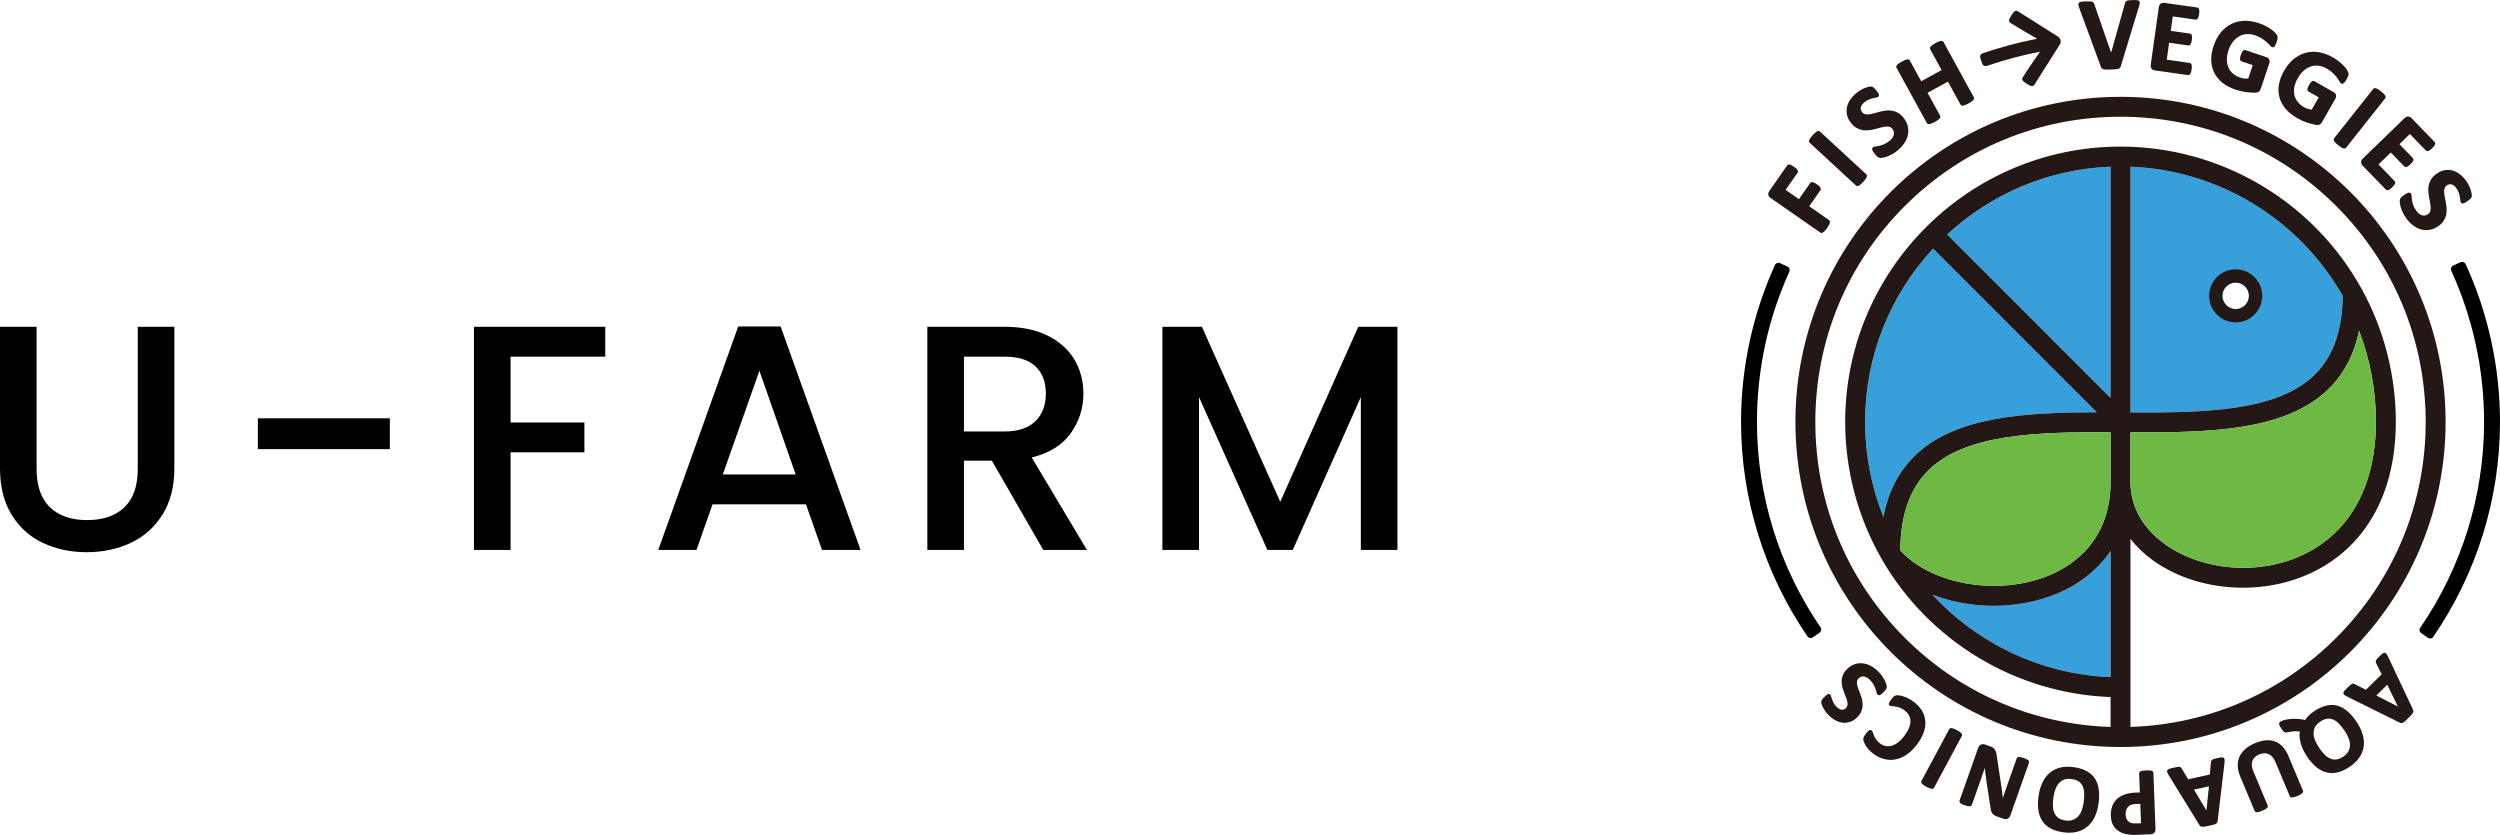 <?xml version="1.0" encoding="UTF-8"?><svg id="_レイヤー_2" xmlns="http://www.w3.org/2000/svg" width="389.278" height="130" viewBox="0 0 389.278 130"><defs><style>.cls-1{fill:#231815;}.cls-2{fill:#6eb944;}.cls-3{fill:#37a0da;}</style></defs><g id="_レイヤー1"><g><g><g><path class="cls-3" d="M331.737,25.957v38.266c11.377,.05,22.896-.11,28.741-5.925,2.835-2.821,4.248-6.821,4.314-12.222-6.813-11.991-19.341-19.585-33.055-20.119Zm16.384,22.178c-1.139,0-2.066-.927-2.066-2.066s.927-2.066,2.066-2.066,2.066,.927,2.066,2.066-.927,2.066-2.066,2.066Z"/><path class="cls-3" d="M328.638,61.956l-25.442-25.442c6.742-6.241,15.643-10.179,25.442-10.557V61.956Z"/><path class="cls-3" d="M301.004,38.705l25.501,25.501c-11.201,.012-22.214,.615-28.49,6.907-2.444,2.45-4.015,5.553-4.745,9.399-1.877-4.685-2.854-9.72-2.854-14.816,0-10.409,4.021-19.895,10.59-26.992Z"/><path class="cls-3" d="M319.231,92.85c4.085-1.465,7.271-3.898,9.406-7.069v19.655c-10.642-.418-20.624-5.12-27.733-12.832,5.546,2.142,12.379,2.38,18.327,.246Z"/></g><g><path class="cls-1" d="M348.121,41.936c-2.279,0-4.132,1.854-4.132,4.132s1.854,4.132,4.132,4.132,4.132-1.854,4.132-4.132-1.854-4.132-4.132-4.132Zm0,6.198c-1.139,0-2.066-.927-2.066-2.066s.927-2.066,2.066-2.066,2.066,.927,2.066,2.066-.927,2.066-2.066,2.066Z"/><path class="cls-1" d="M330.187,15.077c-27.957,0-50.62,22.663-50.62,50.62s22.663,50.62,50.62,50.62,50.62-22.663,50.62-50.62-22.663-50.62-50.62-50.62Zm37.153,36.419c1.72,4.511,2.619,9.333,2.619,14.2,0,7.422-2.269,13.458-6.563,17.455-3.645,3.393-8.66,5.262-14.12,5.262-8.622,0-17.54-5.02-17.54-13.42v-7.672c12.004,.052,24.193-.127,30.927-6.827,2.371-2.359,3.918-5.333,4.677-8.999Zm-6.863,6.802c-5.844,5.815-17.364,5.975-28.741,5.925V25.957c13.714,.534,26.242,8.129,33.055,20.119-.066,5.4-1.479,9.401-4.314,12.222Zm-31.84,3.657l-25.442-25.442c6.742-6.241,15.643-10.179,25.442-10.557V61.956Zm-27.633-23.251l25.501,25.501c-11.201,.012-22.214,.615-28.49,6.907-2.444,2.45-4.015,5.553-4.745,9.399-1.877-4.685-2.854-9.72-2.854-14.816,0-10.409,4.021-19.895,10.59-26.992Zm-.795,34.597c5.791-5.805,17.146-6.038,28.429-5.994v7.686c0,9.736-6.549,13.538-10.453,14.938-7.806,2.8-17.649,.89-22.289-4.238,.051-5.474,1.462-9.534,4.313-12.393Zm19.023,19.548c4.085-1.465,7.271-3.898,9.406-7.069v19.655c-10.642-.418-20.624-5.12-27.733-12.832,5.546,2.142,12.379,2.38,18.327,.246Zm44.558,6.449c-8.609,8.609-19.94,13.505-32.053,13.891v-29.28c.939,1.202,2.081,2.304,3.414,3.276,3.824,2.79,8.84,4.327,14.126,4.327,6.247,0,12.012-2.164,16.232-6.093,4.939-4.598,7.55-11.419,7.55-19.723,0-7.271-1.854-14.454-5.36-20.773-7.564-13.631-21.938-22.099-37.512-22.099-23.64,0-42.872,19.232-42.872,42.872,0,7.499,1.965,14.88,5.683,21.345,7.379,12.829,20.93,20.961,35.639,21.497v4.651c-12.112-.385-23.443-5.282-32.053-13.891-8.975-8.975-13.918-20.909-13.918-33.602s4.943-24.627,13.918-33.602c8.975-8.975,20.909-13.918,33.602-13.918s24.627,4.943,33.602,13.918c8.975,8.975,13.918,20.909,13.918,33.602s-4.943,24.627-13.918,33.602Z"/></g><g><path class="cls-1" d="M283.663,36.269c.079-.006,.164-.04,.251-.103,.078-.055,.165-.136,.264-.247,.092-.104,.196-.239,.32-.416,.124-.179,.216-.325,.281-.448,.067-.126,.114-.238,.14-.332,.03-.11,.033-.201,.008-.278-.026-.078-.075-.142-.146-.192l-3.062-2.13,1.742-2.504c.044-.064,.064-.135,.059-.211-.004-.069-.031-.144-.084-.228-.047-.074-.113-.149-.203-.231-.084-.075-.195-.161-.33-.255-.138-.096-.254-.168-.354-.22-.107-.056-.2-.091-.284-.107-.092-.017-.169-.013-.235,.01-.069,.024-.126,.068-.169,.13l-1.742,2.504-2.076-1.444,1.861-2.675c.045-.065,.064-.14,.056-.219-.007-.068-.033-.139-.079-.218-.043-.073-.109-.149-.202-.232-.088-.078-.2-.165-.333-.257-.14-.097-.258-.171-.36-.225-.109-.058-.207-.096-.294-.114-.093-.018-.17-.016-.237,.004-.073,.022-.133,.066-.178,.13l-2.785,4.004c-.118,.17-.168,.353-.148,.541,.021,.196,.145,.375,.369,.531l7.712,5.364c.065,.044,.136,.067,.21,.067,.009,0,.018-0,.027-.001Z"/><path class="cls-1" d="M288.982,28.873c.061,.057,.135,.089,.221,.094,.007,.001,.015,.001,.022,.001,.075,0,.154-.024,.242-.072,.082-.045,.176-.114,.288-.21,.107-.091,.233-.215,.374-.367,.144-.156,.258-.292,.34-.405,.085-.117,.145-.216,.183-.301,.045-.099,.062-.189,.05-.269-.012-.084-.049-.156-.111-.213l-7.189-6.639c-.062-.057-.136-.089-.22-.094-.081-.007-.168,.018-.264,.071-.081,.044-.174,.112-.286,.207-.106,.091-.23,.212-.377,.371-.139,.15-.252,.284-.335,.399-.085,.118-.146,.217-.185,.304-.047,.102-.065,.191-.054,.273,.012,.084,.049,.156,.111,.212l7.188,6.639Z"/><path class="cls-1" d="M288.247,19.173c.283,.346,.582,.606,.891,.773,.306,.165,.622,.273,.938,.321,.313,.048,.632,.051,.948,.01,.309-.04,.618-.099,.919-.176,.297-.077,.583-.153,.859-.23,.268-.074,.522-.126,.756-.154,.227-.027,.438-.017,.626,.029,.179,.043,.33,.142,.461,.303,.116,.142,.196,.294,.238,.451,.041,.154,.045,.311,.011,.466-.035,.16-.108,.323-.217,.484-.111,.164-.262,.326-.45,.479-.292,.238-.578,.416-.849,.529-.277,.116-.531,.2-.756,.25-.234,.052-.423,.086-.577,.102-.192,.022-.317,.062-.395,.125-.063,.051-.105,.115-.125,.191-.019,.075-.012,.157,.023,.252,.029,.08,.077,.169,.145,.27,.064,.097,.151,.211,.258,.343,.163,.2,.298,.341,.412,.43,.125,.098,.25,.154,.371,.165,.03,.003,.062,.005,.098,.005,.096,0,.212-.011,.352-.035,.187-.03,.404-.09,.643-.176,.237-.085,.5-.205,.782-.357,.28-.151,.566-.345,.848-.576,.416-.339,.769-.719,1.048-1.13,.28-.413,.472-.849,.57-1.295,.099-.449,.095-.911-.012-1.376-.106-.464-.341-.92-.696-1.356-.273-.334-.567-.587-.874-.751-.305-.163-.621-.269-.94-.315-.316-.046-.638-.046-.957-.002-.314,.043-.624,.104-.923,.181-.297,.076-.586,.155-.867,.235-.276,.079-.535,.134-.769,.164-.23,.03-.44,.021-.626-.026-.177-.045-.326-.143-.454-.3-.087-.107-.151-.225-.19-.351-.038-.122-.046-.249-.023-.377,.024-.132,.08-.268,.167-.404,.089-.139,.219-.278,.385-.414,.218-.177,.441-.315,.664-.409,.229-.096,.442-.17,.635-.218,.205-.051,.372-.086,.509-.107,.173-.027,.284-.064,.35-.118,.071-.058,.113-.128,.125-.208,.01-.072-.005-.15-.044-.239-.033-.073-.083-.158-.148-.251-.063-.09-.144-.196-.245-.319-.09-.11-.167-.2-.232-.271-.069-.075-.13-.133-.183-.175-.057-.045-.11-.079-.159-.102-.051-.023-.12-.038-.209-.047-.093-.011-.227,.007-.425,.055-.184,.044-.385,.11-.597,.198-.21,.087-.427,.196-.646,.326-.216,.127-.425,.273-.622,.433-.375,.306-.696,.65-.953,1.022-.26,.376-.436,.771-.525,1.176-.089,.407-.083,.829,.016,1.254,.1,.426,.315,.844,.64,1.241Z"/><path class="cls-1" d="M300.021,19.143c.04,.074,.101,.127,.18,.159,.045,.018,.096,.028,.153,.028,.037,0,.077-.004,.12-.012,.091-.017,.202-.052,.34-.107,.132-.054,.291-.131,.471-.23,.185-.102,.337-.194,.451-.276,.118-.085,.206-.159,.269-.227,.077-.083,.119-.162,.13-.241,.012-.081-.002-.159-.042-.23l-1.952-3.558,3.171-1.741,1.953,3.559c.04,.074,.101,.127,.18,.159,.074,.03,.164,.036,.268,.018,.091-.016,.201-.05,.338-.106,.131-.053,.292-.132,.478-.234,.18-.099,.33-.19,.444-.272,.118-.085,.207-.159,.269-.227,.075-.081,.119-.159,.133-.239,.015-.084,.003-.164-.038-.237l-4.707-8.578c-.04-.074-.101-.128-.178-.159-.075-.031-.165-.036-.274-.016-.092,.017-.203,.051-.337,.105-.128,.051-.286,.128-.468,.228-.185,.102-.337,.195-.454,.278-.121,.086-.209,.161-.27,.228-.071,.078-.115,.157-.129,.236-.015,.083-.003,.163,.038,.237l1.768,3.221-3.171,1.74-1.768-3.221c-.039-.072-.097-.125-.172-.159-.074-.033-.163-.039-.273-.019-.09,.016-.2,.051-.337,.105-.129,.052-.285,.128-.475,.233-.185,.101-.331,.191-.447,.273-.121,.086-.211,.161-.274,.23-.075,.081-.118,.159-.133,.238-.015,.084-.003,.163,.038,.237l4.707,8.578Z"/><path class="cls-1" d="M329.435,10.79c.177-.014,.315-.038,.422-.073,.121-.041,.211-.102,.268-.181,.05-.07,.089-.156,.117-.263l2.828-9.273c.062-.198,.1-.353,.116-.472,.021-.151-.008-.272-.086-.362-.076-.086-.197-.136-.369-.151-.142-.013-.34-.017-.589-.009-.261,.008-.458,.019-.601,.034-.159,.016-.28,.044-.369,.084-.103,.046-.178,.111-.222,.194-.036,.068-.065,.154-.084,.248l-2.14,7.635-2.618-7.542c-.032-.088-.065-.161-.099-.219-.047-.08-.125-.138-.231-.173-.087-.028-.204-.046-.355-.053-.143-.007-.341-.007-.587,0-.287,.008-.517,.021-.683,.039-.19,.022-.323,.07-.408,.146-.069,.061-.144,.175-.115,.37,.018,.12,.063,.281,.135,.479l3.341,9.091c.027,.078,.054,.142,.083,.192,.035,.062,.085,.115,.148,.157,.058,.039,.127,.07,.206,.092,.074,.022,.168,.037,.289,.046,.095,.007,.208,.01,.338,.01,.02,0,.04-0,.061-0,.153-.002,.336-.006,.551-.012,.269-.008,.487-.018,.654-.031Z"/><path class="cls-1" d="M335.534,10.966l5.156,.723c.016,.002,.033,.003,.049,.003,.058,0,.114-.014,.165-.043,.064-.034,.121-.092,.17-.173,.042-.07,.077-.16,.108-.273,.029-.108,.055-.242,.077-.398,.022-.155,.034-.291,.036-.404,.001-.118-.008-.213-.029-.292-.023-.09-.062-.161-.114-.212-.056-.055-.122-.088-.197-.098l-3.568-.5,.37-2.639,2.973,.416c.073,.01,.144-.001,.21-.033,.066-.032,.124-.088,.171-.166,.041-.068,.077-.155,.108-.266,.029-.105,.055-.238,.077-.394,.021-.152,.033-.285,.034-.396,.001-.118-.008-.213-.03-.291-.024-.086-.063-.156-.115-.206-.055-.053-.121-.086-.197-.098l-2.973-.417,.315-2.25,3.538,.496c.077,.009,.148-.005,.214-.043,.06-.035,.114-.093,.161-.171,.042-.071,.077-.16,.108-.273,.029-.107,.054-.239,.076-.39,.023-.164,.035-.303,.036-.411,.002-.117-.007-.213-.028-.294-.023-.095-.06-.165-.113-.216-.054-.05-.119-.081-.192-.091l-5.123-.718c-.205-.029-.39,.009-.55,.112-.166,.107-.269,.299-.307,.569l-1.254,8.945c-.038,.27,.009,.483,.139,.631,.126,.144,.293,.231,.498,.259Z"/><path class="cls-1" d="M349.764,14.349c.277,.037,.556,.062,.828,.073,.134,.006,.261,.009,.378,.009,.113,0,.218-.003,.314-.008,.22-.012,.39-.08,.503-.2,.104-.109,.186-.25,.243-.419l1.314-3.909c.038-.113,.058-.221,.06-.322,.001-.104-.016-.201-.052-.289-.037-.09-.09-.166-.157-.227-.067-.061-.15-.109-.248-.142l-3.317-1.115c-.072-.024-.148-.024-.221,.002-.065,.024-.128,.069-.186,.133-.054,.06-.106,.142-.154,.242-.048,.097-.095,.217-.146,.366-.098,.293-.14,.509-.125,.66,.022,.231,.144,.319,.243,.352l1.737,.584-.699,2.081c-.185,.026-.378,.029-.574,.01-.225-.022-.446-.069-.657-.14-.438-.148-.82-.355-1.133-.617-.311-.26-.551-.574-.713-.932-.163-.361-.249-.776-.254-1.233-.006-.461,.085-.971,.268-1.516,.166-.495,.392-.929,.67-1.289,.277-.358,.598-.64,.956-.84,.357-.199,.75-.317,1.169-.351,.422-.034,.865,.028,1.322,.181,.432,.145,.8,.318,1.096,.516,.299,.2,.553,.394,.754,.577,.2,.181,.359,.342,.472,.479,.134,.163,.239,.253,.331,.284,.073,.025,.146,.025,.212,.001,.066-.022,.127-.07,.189-.147,.051-.064,.101-.15,.154-.261,.05-.106,.1-.233,.153-.387v-0c.089-.265,.139-.467,.153-.617,.015-.162-.004-.302-.059-.417-.05-.106-.147-.237-.297-.403-.145-.16-.34-.33-.577-.505-.237-.174-.526-.352-.859-.53-.335-.178-.722-.342-1.152-.486-.785-.264-1.55-.386-2.272-.358-.726,.027-1.402,.195-2.012,.5-.61,.305-1.156,.749-1.623,1.318-.466,.569-.841,1.271-1.116,2.085-.266,.79-.389,1.548-.368,2.251,.021,.707,.181,1.363,.475,1.949,.293,.586,.724,1.108,1.281,1.552,.554,.441,1.238,.8,2.032,1.067,.266,.09,.544,.169,.826,.234,.277,.065,.559,.116,.84,.154Z"/><path class="cls-1" d="M355.902,16.956c.458,.539,1.06,1.023,1.789,1.438,.25,.143,.508,.274,.765,.389,.258,.116,.525,.221,.795,.312,.268,.091,.537,.168,.799,.231,.262,.062,.491,.107,.679,.134,.052,.007,.101,.011,.149,.011,.152,0,.28-.037,.383-.11,.123-.086,.23-.209,.319-.365l2.042-3.583c.059-.104,.1-.207,.12-.305,.021-.102,.023-.201,.004-.293-.019-.094-.056-.18-.111-.254-.054-.073-.127-.136-.216-.187l-3.04-1.733c-.068-.038-.14-.053-.215-.04-.069,.01-.138,.041-.21,.095-.064,.048-.129,.117-.198,.208-.065,.086-.137,.197-.213,.332-.153,.268-.235,.471-.25,.622-.023,.231,.08,.341,.17,.393l1.592,.907-1.087,1.907c-.186-.01-.375-.044-.565-.1-.215-.064-.423-.153-.618-.264-.402-.229-.736-.506-.993-.823-.255-.315-.431-.669-.521-1.052-.091-.385-.095-.808-.012-1.258,.083-.454,.27-.938,.555-1.437,.259-.454,.564-.836,.906-1.136,.341-.298,.711-.513,1.1-.64,.388-.127,.797-.167,1.214-.119,.419,.048,.844,.193,1.262,.432,.397,.226,.725,.467,.977,.717,.256,.255,.468,.494,.629,.711,.163,.219,.288,.407,.371,.561,.102,.189,.186,.294,.27,.343,.066,.038,.136,.051,.211,.042,.069-.01,.138-.045,.211-.108,.062-.053,.128-.127,.202-.227,.071-.097,.146-.215,.224-.351,.139-.243,.227-.432,.269-.576,.046-.156,.054-.298,.022-.42-.029-.114-.099-.262-.214-.453-.112-.185-.27-.39-.47-.607-.2-.217-.449-.447-.741-.685-.294-.239-.643-.474-1.037-.698-.72-.411-1.447-.676-2.161-.789-.716-.113-1.413-.078-2.07,.103-.656,.182-1.277,.512-1.846,.982-.566,.468-1.07,1.084-1.496,1.832-.413,.724-.68,1.443-.794,2.138-.115,.698-.085,1.372,.091,2.004,.175,.632,.498,1.227,.958,1.77Z"/><path class="cls-1" d="M363.38,21.751c.001,.081,.031,.165,.091,.258,.051,.078,.127,.167,.231,.272,.099,.099,.232,.215,.395,.344,.166,.131,.31,.235,.429,.308,.126,.077,.229,.13,.314,.159,.07,.026,.134,.039,.193,.039,.028,0,.054-.003,.079-.008,.083-.019,.151-.061,.203-.126l6.076-7.672c.052-.065,.077-.141,.076-.227-.001-.08-.032-.167-.091-.257-.051-.078-.126-.166-.228-.27-.099-.099-.229-.213-.398-.347-.167-.132-.305-.231-.423-.303-.124-.076-.228-.129-.316-.162-.106-.039-.196-.051-.277-.033-.082,.018-.15,.061-.203,.126l-6.076,7.671c-.052,.066-.078,.142-.076,.227Z"/><path class="cls-1" d="M367.643,25.27c.011,.19,.089,.361,.233,.51l3.623,3.737c.054,.055,.119,.089,.193,.101,.02,.004,.04,.005,.061,.005,.055,0,.114-.013,.179-.038,.076-.03,.159-.078,.253-.149,.091-.069,.193-.158,.305-.267,.114-.11,.207-.21,.276-.297,.073-.092,.125-.173,.157-.248,.036-.086,.05-.166,.04-.238-.011-.077-.043-.143-.096-.197l-2.508-2.587,1.913-1.855,2.09,2.155c.052,.054,.115,.088,.186,.104,.071,.016,.151,.007,.237-.025,.075-.028,.156-.075,.249-.144,.087-.064,.185-.151,.303-.264,.108-.105,.199-.203,.27-.291,.072-.09,.124-.173,.155-.248,.035-.085,.046-.161,.036-.232-.011-.078-.043-.145-.095-.198l-2.09-2.155,1.631-1.582,2.485,2.563c.054,.056,.12,.089,.196,.099,.069,.01,.145-.002,.232-.036,.076-.03,.159-.079,.253-.149,.088-.066,.189-.154,.3-.261,.117-.114,.211-.215,.282-.303,.073-.091,.125-.173,.159-.249,.04-.089,.054-.167,.043-.238-.011-.073-.043-.137-.095-.19l-3.601-3.714c-.144-.149-.314-.232-.503-.249-.198-.018-.396,.071-.591,.261l-6.485,6.288c-.196,.19-.289,.387-.279,.583Z"/><path class="cls-1" d="M384.855,30.142c-.03-.187-.081-.392-.153-.61-.071-.216-.164-.441-.276-.669-.112-.227-.241-.447-.385-.653-.277-.398-.596-.744-.947-1.028-.355-.287-.736-.493-1.133-.612-.399-.119-.82-.146-1.251-.079-.432,.067-.864,.25-1.286,.543-.367,.256-.649,.535-.838,.83-.188,.293-.32,.6-.391,.911-.071,.309-.099,.627-.082,.945,.016,.312,.052,.624,.107,.929,.053,.302,.108,.593,.164,.874,.054,.273,.086,.53,.096,.766,.01,.228-.016,.437-.075,.622-.056,.175-.167,.318-.337,.437-.15,.105-.307,.173-.468,.203-.156,.029-.313,.021-.466-.025-.156-.046-.312-.131-.466-.252-.156-.123-.306-.287-.443-.485-.215-.309-.371-.607-.463-.886-.095-.286-.159-.546-.192-.772-.034-.232-.054-.428-.059-.583-.007-.192-.037-.32-.096-.405-.047-.066-.107-.112-.18-.137-.072-.024-.157-.023-.253,.004-.081,.023-.173,.064-.282,.125-.101,.057-.222,.134-.361,.231-.208,.145-.362,.272-.46,.378-.107,.117-.172,.238-.193,.358-.02,.109-.021,.256-.004,.45,.016,.187,.059,.408,.127,.655,.067,.244,.167,.515,.297,.806,.131,.292,.302,.592,.51,.89,.309,.442,.661,.823,1.048,1.13,.39,.31,.811,.535,1.248,.666,.287,.086,.583,.129,.885,.129,.161,0,.324-.012,.488-.037,.472-.071,.944-.27,1.404-.592,.353-.246,.628-.52,.816-.815,.186-.292,.315-.599,.386-.913,.069-.311,.095-.632,.075-.955-.019-.316-.057-.63-.111-.935-.054-.302-.11-.596-.169-.881-.057-.277-.093-.539-.105-.78-.012-.23,.012-.44,.073-.623,.057-.174,.166-.314,.333-.43,.113-.078,.235-.133,.365-.163,.125-.028,.252-.027,.378,.006,.129,.033,.261,.099,.39,.197,.132,.099,.26,.238,.384,.415,.16,.23,.28,.463,.357,.693,.079,.235,.135,.453,.169,.65,.034,.199,.057,.372,.068,.516,.014,.178,.042,.288,.091,.358,.052,.075,.119,.122,.198,.14,.071,.015,.152,.007,.242-.026,.076-.028,.164-.071,.261-.128,.095-.056,.207-.129,.337-.22,.116-.081,.212-.151,.287-.21,.08-.063,.142-.119,.19-.17,.049-.053,.086-.102,.113-.15,.027-.05,.047-.117,.063-.205,.016-.091,.009-.226-.023-.427Z"/><path class="cls-1" d="M371.837,102.235c-.083-.175-.157-.306-.225-.398-.086-.117-.187-.18-.301-.189-.11-.01-.227,.036-.358,.137-.107,.083-.241,.204-.411,.37-.156,.153-.278,.28-.367,.381-.096,.11-.162,.203-.2,.285-.044,.094-.059,.184-.044,.266,.012,.071,.039,.143,.078,.216l.844,1.696-2.46,2.412-1.739-.889c-.072-.039-.141-.064-.206-.074-.078-.011-.162,.007-.257,.057-.079,.042-.174,.112-.288,.213-.108,.095-.254,.233-.437,.413-.176,.173-.313,.315-.406,.425-.111,.131-.167,.246-.171,.352-.003,.082,.024,.204,.173,.317,.09,.069,.224,.149,.398,.238l8.134,4.029c.102,.054,.193,.086,.277,.098,.017,.002,.035,.004,.053,.004,.082,0,.17-.026,.263-.076,.098-.054,.216-.143,.352-.265,.131-.118,.302-.28,.514-.488,.183-.18,.328-.327,.434-.442,.113-.122,.192-.226,.241-.318,.055-.104,.078-.204,.067-.296-.01-.078-.037-.165-.081-.259l-3.876-8.215Zm1.541,7.784l-3.36-1.724,1.703-1.669,1.657,3.394Z"/><path class="cls-1" d="M366.963,112.425c-.483-.724-.987-1.305-1.498-1.727-.515-.427-1.056-.71-1.609-.842-.554-.132-1.134-.12-1.724,.037-.584,.155-1.201,.449-1.836,.873-.338,.225-.628,.468-.862,.72-.205,.22-.374,.431-.505,.629-.379-.096-.762-.156-1.14-.177-.407-.023-.793-.017-1.146,.016-.354,.033-.675,.088-.953,.164-.287,.078-.5,.164-.651,.265-.049,.033-.089,.076-.119,.128-.034,.06-.044,.135-.032,.23,.01,.08,.04,.174,.093,.289,.05,.107,.127,.24,.229,.393,.128,.191,.242,.338,.34,.437,.112,.112,.215,.175,.318,.193,.094,.016,.2,.008,.316-.024,.096-.026,.229-.055,.398-.086,.166-.031,.387-.055,.659-.072,.235-.014,.526-.002,.865,.036-.039,.252-.052,.516-.037,.788,.017,.319,.072,.652,.163,.99,.09,.336,.221,.686,.387,1.04,.167,.353,.374,.717,.617,1.08,.47,.704,.969,1.267,1.481,1.674,.517,.411,1.061,.682,1.618,.808,.253,.057,.51,.085,.771,.085,.314,0,.633-.041,.954-.124,.581-.15,1.185-.433,1.795-.841,.649-.434,1.161-.922,1.521-1.45,.362-.531,.59-1.104,.677-1.702,.087-.598,.037-1.228-.149-1.872-.184-.64-.501-1.299-.941-1.958Zm-6.476,2.858c-.155-.374-.236-.74-.241-1.089-.006-.345,.072-.675,.231-.984,.159-.307,.432-.593,.814-.848,.383-.256,.745-.408,1.076-.452,.08-.011,.16-.016,.239-.016,.243,0,.479,.051,.706,.151,.308,.136,.61,.355,.898,.649,.295,.301,.592,.674,.881,1.108,.244,.364,.445,.738,.598,1.111,.15,.366,.228,.727,.231,1.072,.003,.341-.076,.67-.235,.979-.159,.308-.432,.593-.814,.848-.378,.253-.739,.402-1.073,.442-.33,.04-.651-.006-.953-.137-.307-.132-.606-.344-.889-.631-.289-.292-.574-.648-.848-1.058v-0c-.255-.38-.463-.766-.62-1.145Z"/><path class="cls-1" d="M356.319,117.681c-.243-.582-.545-1.062-.895-1.429-.353-.37-.758-.639-1.202-.801-.444-.162-.933-.219-1.454-.171-.516,.048-1.067,.194-1.636,.432-.607,.254-1.119,.564-1.523,.921-.406,.359-.711,.767-.905,1.213-.194,.445-.282,.934-.261,1.45,.021,.512,.15,1.055,.384,1.614l2.241,5.349c.03,.073,.08,.13,.147,.169,.055,.032,.123,.048,.206,.048,.017,0,.034-.001,.052-.002,.088-.007,.193-.028,.321-.064,.124-.035,.273-.089,.454-.165,.178-.074,.327-.145,.442-.211,.116-.065,.21-.128,.278-.187,.08-.07,.128-.141,.148-.217,.019-.076,.013-.151-.017-.222l-2.25-5.369c-.125-.298-.196-.584-.214-.85-.017-.262,.015-.504,.094-.719,.079-.214,.207-.407,.38-.574,.176-.17,.402-.313,.671-.426,.266-.111,.525-.172,.771-.182,.245-.01,.474,.033,.69,.127,.216,.093,.418,.246,.6,.454,.186,.212,.352,.491,.494,.83l2.207,5.266c.031,.073,.083,.13,.155,.169,.068,.036,.15,.051,.256,.042,.089-.007,.195-.028,.325-.065,.126-.036,.28-.092,.457-.167,.186-.078,.332-.147,.447-.212,.119-.068,.209-.129,.276-.186,.083-.071,.133-.143,.152-.218,.019-.076,.013-.151-.017-.223l-2.274-5.424Z"/><path class="cls-1" d="M346.25,118.001c-.088-.066-.212-.09-.377-.073-.135,.014-.313,.045-.545,.096-.213,.047-.384,.09-.514,.129-.14,.042-.244,.086-.321,.136-.087,.057-.147,.125-.178,.203-.027,.066-.042,.14-.048,.224l-.182,1.885-3.365,.741-1.003-1.676c-.041-.072-.086-.129-.134-.171-.059-.051-.14-.08-.249-.089-.089-.006-.205,.002-.358,.028-.142,.023-.339,.063-.59,.118-.236,.052-.428,.1-.569,.145-.163,.051-.272,.12-.332,.209-.046,.069-.087,.187-.022,.359,.04,.107,.108,.242,.211,.413l4.763,7.728c.058,.1,.118,.175,.183,.23,.075,.063,.175,.098,.307,.106,.018,.001,.037,.001,.056,.001,.103,0,.228-.013,.382-.04,.173-.031,.404-.078,.693-.141,.251-.055,.451-.104,.602-.144,.162-.044,.284-.09,.373-.142,.103-.059,.174-.131,.213-.215,.034-.073,.056-.158,.069-.262l1.067-9.021c.022-.189,.028-.343,.02-.457-.011-.145-.064-.253-.155-.32Zm-2.291,4.438l-.394,3.756-1.935-3.243,2.329-.513Z"/><path class="cls-1" d="M335.234,120.146c-.049-.06-.122-.104-.225-.134-.085-.025-.196-.043-.33-.053-.132-.011-.292-.013-.491-.005-.196,.007-.362,.021-.492,.041-.131,.021-.239,.047-.322,.078-.098,.037-.168,.085-.215,.146-.048,.064-.073,.14-.07,.219l.109,2.955-.677,.025c-.647,.024-1.217,.123-1.692,.293-.48,.172-.888,.416-1.213,.726-.327,.312-.573,.693-.732,1.134-.159,.438-.229,.942-.208,1.499,.015,.405,.086,.775,.212,1.101,.128,.327,.308,.614,.536,.853,.228,.239,.503,.436,.818,.586,.313,.148,.624,.248,.924,.296,.294,.047,.551,.076,.761,.086,.113,.005,.229,.008,.348,.008,.104,0,.21-.002,.317-.006l2.278-.084c.233-.009,.422-.086,.563-.232,.143-.147,.21-.358,.2-.628l-.322-8.694c-.003-.078-.029-.149-.078-.209Zm-1.857,8.042l-.708,.026c-.196,.008-.39,.002-.577-.018-.175-.019-.345-.073-.507-.162-.156-.086-.294-.228-.41-.422-.116-.195-.181-.454-.192-.769-.008-.235,.016-.454,.074-.654,.057-.197,.145-.369,.262-.511,.115-.14,.269-.254,.459-.338,.193-.085,.44-.134,.735-.145l.753-.028,.112,3.021Z"/><path class="cls-1" d="M326.147,121.147c-.326-.466-.768-.844-1.313-1.124-.538-.276-1.195-.469-1.952-.573-.768-.106-1.472-.082-2.091,.072-.625,.155-1.176,.434-1.637,.828-.462,.393-.843,.904-1.133,1.518-.288,.609-.49,1.325-.601,2.129-.115,.837-.119,1.59-.011,2.237,.109,.652,.331,1.218,.658,1.683,.329,.466,.772,.843,1.317,1.121,.541,.274,1.188,.464,1.923,.565,.312,.043,.613,.064,.902,.064,.427,0,.827-.047,1.197-.14,.623-.157,1.174-.435,1.637-.827,.462-.392,.842-.897,1.131-1.503,.287-.6,.487-1.303,.595-2.089,.117-.852,.125-1.615,.023-2.267-.103-.659-.32-1.229-.645-1.694Zm-1.616,2.339c.021,.418-.004,.89-.075,1.403-.06,.438-.158,.854-.291,1.235-.131,.374-.312,.695-.539,.955-.224,.257-.502,.452-.827,.58-.323,.127-.718,.159-1.172,.098-.451-.062-.82-.191-1.095-.382-.274-.19-.483-.436-.622-.734-.142-.304-.225-.662-.246-1.066-.022-.412,.002-.872,.069-1.366,.062-.449,.161-.872,.295-1.258,.131-.379,.313-.705,.541-.971,.224-.261,.502-.457,.825-.582,.323-.125,.718-.157,1.172-.094,.457,.063,.829,.189,1.106,.376,.273,.185,.48,.429,.617,.728,.139,.306,.22,.669,.241,1.078Z"/><path class="cls-1" d="M315.809,118.374c-.06-.055-.145-.11-.262-.17-.108-.054-.248-.112-.416-.172-.174-.061-.321-.105-.439-.131-.125-.027-.227-.038-.311-.034-.098,.004-.178,.029-.238,.072-.06,.044-.104,.103-.129,.174l-1.686,4.77c-.127,.359-.245,.708-.354,1.048-.039,.121-.077,.242-.115,.364-.008-.1-.017-.2-.026-.301-.033-.344-.07-.67-.112-.97l-.762-5.062c-.035-.279-.074-.514-.117-.699-.044-.193-.106-.358-.182-.491-.08-.14-.183-.253-.306-.338-.117-.081-.265-.154-.44-.216l-.789-.279c-.101-.036-.207-.057-.314-.062-.114-.006-.223,.012-.325,.053-.1,.041-.191,.104-.271,.189-.08,.085-.143,.19-.187,.315l-2.896,8.196c-.024,.069-.029,.14-.014,.21,.015,.069,.057,.138,.123,.206,.06,.059,.146,.116,.265,.173,.11,.053,.248,.108,.408,.165,.178,.063,.32,.106,.436,.133,.126,.029,.229,.041,.32,.035,.1-.006,.178-.03,.238-.07,.066-.043,.112-.102,.138-.177l1.512-4.277c.115-.325,.232-.668,.351-1.028,.05-.151,.099-.299,.146-.446,.001,.012,.002,.025,.004,.037l.072,.672c.025,.23,.054,.46,.086,.692,.032,.23,.064,.465,.096,.705l.597,3.956c.025,.221,.059,.414,.101,.572,.044,.168,.107,.312,.186,.429,.081,.117,.185,.219,.309,.301,.12,.08,.271,.152,.463,.22l.994,.351c.109,.038,.216,.058,.32,.058,.104,0,.205-.019,.303-.057,.204-.079,.354-.249,.445-.506l2.896-8.195c.025-.07,.03-.141,.014-.211-.016-.073-.061-.143-.132-.207Z"/><path class="cls-1" d="M305.509,114.376c-.014-.076-.056-.15-.129-.227-.061-.065-.146-.134-.258-.212-.109-.077-.247-.159-.421-.252-.175-.094-.325-.166-.446-.213-.124-.048-.231-.081-.317-.096-.101-.018-.188-.012-.26,.018-.075,.032-.133,.083-.17,.154l-4.316,8.049c-.037,.069-.049,.148-.034,.228,.015,.075,.057,.148,.129,.226,.06,.063,.146,.134,.255,.21,.107,.075,.25,.16,.424,.254,.171,.092,.319,.162,.439,.209,.124,.049,.231,.082,.319,.098,.041,.008,.08,.011,.116,.011,.055,0,.104-.009,.147-.027,.074-.031,.133-.084,.171-.154l4.316-8.049c.037-.07,.049-.149,.033-.226Z"/><path class="cls-1" d="M299.79,112.199c-.058-.565-.247-1.105-.562-1.603-.312-.493-.745-.949-1.286-1.353-.277-.207-.556-.379-.827-.512-.273-.133-.531-.237-.766-.308-.239-.072-.453-.12-.637-.142-.197-.024-.332-.028-.423-.012-.09,.015-.162,.035-.22,.061-.057,.026-.115,.063-.173,.111-.053,.044-.112,.102-.175,.173-.06,.068-.129,.153-.206,.256-.11,.148-.194,.269-.252,.363-.062,.102-.103,.185-.127,.255-.029,.088-.032,.162-.01,.224,.021,.058,.062,.111,.122,.155,.074,.056,.189,.086,.362,.093,.135,.006,.305,.023,.508,.052,.198,.028,.421,.084,.664,.167,.239,.081,.495,.223,.763,.423,.292,.219,.52,.467,.677,.739,.155,.27,.24,.57,.252,.892,.012,.326-.057,.687-.205,1.072-.15,.391-.394,.813-.725,1.257-.301,.404-.619,.74-.944,.998-.322,.255-.651,.436-.977,.537-.323,.1-.646,.126-.96,.075-.313-.051-.619-.186-.908-.403-.267-.199-.474-.405-.614-.612-.144-.213-.257-.415-.335-.6-.079-.188-.138-.351-.177-.485-.048-.168-.113-.28-.196-.343-.061-.045-.134-.067-.209-.061-.068,.005-.139,.031-.217,.08-.069,.044-.141,.107-.221,.195-.073,.08-.156,.182-.248,.306-.086,.115-.155,.214-.207,.296-.054,.086-.097,.164-.129,.233-.035,.076-.057,.146-.065,.21-.009,.064-.005,.147,.01,.253,.015,.107,.064,.251,.149,.442,.082,.183,.19,.373,.32,.563,.13,.19,.285,.382,.461,.569,.178,.19,.38,.37,.6,.534,.542,.405,1.115,.687,1.704,.84,.338,.088,.679,.132,1.02,.132,.255,0,.509-.025,.762-.074,.59-.115,1.177-.37,1.746-.758,.566-.386,1.106-.92,1.604-1.588,.489-.656,.842-1.3,1.049-1.916,.209-.621,.285-1.222,.227-1.787Z"/><path class="cls-1" d="M289.7,108.148c-.1-.268-.199-.527-.297-.775-.095-.242-.168-.472-.217-.686-.047-.207-.058-.402-.035-.581,.022-.168,.098-.316,.233-.453,.12-.121,.252-.209,.392-.263,.14-.054,.28-.072,.428-.055,.151,.017,.308,.068,.467,.152,.163,.086,.326,.211,.486,.369,.248,.246,.441,.493,.573,.734,.134,.244,.237,.472,.306,.675,.07,.206,.121,.383,.152,.525,.039,.176,.089,.291,.158,.359,.054,.054,.119,.087,.194,.099,.072,.011,.152-.005,.237-.047,.072-.036,.152-.091,.238-.163,.084-.069,.182-.16,.294-.274,.17-.172,.288-.311,.359-.425,.08-.127,.12-.25,.119-.365-0-.104-.024-.24-.072-.416-.046-.17-.123-.366-.228-.582-.103-.214-.241-.446-.409-.692-.169-.247-.377-.493-.618-.732-.357-.354-.745-.645-1.154-.863-.412-.22-.836-.356-1.261-.403-.429-.048-.859,.002-1.279,.146-.422,.145-.823,.408-1.193,.781-.284,.286-.491,.585-.613,.888-.122,.299-.19,.604-.201,.906-.011,.297,.02,.597,.092,.892,.071,.287,.158,.57,.259,.84,.1,.269,.202,.529,.303,.782,.1,.246,.176,.48,.227,.697,.05,.208,.062,.403,.037,.581-.024,.167-.099,.313-.231,.446-.09,.09-.192,.161-.305,.209-.108,.046-.224,.065-.344,.057-.124-.009-.254-.047-.388-.115-.137-.068-.278-.174-.42-.315-.185-.183-.334-.377-.443-.574-.112-.204-.201-.395-.264-.568-.065-.178-.115-.333-.149-.461-.043-.162-.088-.26-.146-.317-.061-.061-.134-.095-.211-.098-.067-.003-.142,.018-.222,.065-.065,.037-.137,.091-.22,.163-.077,.067-.168,.153-.273,.259-.093,.094-.169,.175-.229,.242-.063,.071-.111,.134-.146,.188-.037,.058-.063,.11-.08,.16-.016,.051-.024,.117-.024,.202,.001,.087,.03,.211,.094,.39,.059,.168,.141,.348,.243,.535,.102,.187,.225,.378,.366,.569,.143,.192,.299,.372,.464,.536,.322,.319,.673,.584,1.044,.786,.375,.204,.76,.33,1.146,.372,.093,.01,.186,.015,.279,.015,.296,0,.593-.051,.887-.153,.386-.134,.754-.376,1.093-.718,.295-.297,.507-.601,.632-.906,.124-.302,.193-.606,.207-.905,.013-.296-.015-.594-.084-.884-.068-.285-.153-.566-.254-.836Z"/><path class="cls-1" d="M320.675,5.899c-.077-.085-.169-.162-.273-.228l-6.215-3.928c-.063-.033-.125-.055-.189-.067-.081-.013-.166,.007-.256,.059-.077,.045-.16,.118-.244,.219-.082,.095-.174,.225-.282,.396-.113,.177-.2,.329-.26,.45-.064,.128-.103,.235-.118,.326-.018,.111-.003,.205,.045,.279,.039,.06,.09,.112,.164,.165,.741,.464,1.492,.917,2.232,1.348,.638,.371,1.271,.735,1.898,1.091l.006,.026c-2.901,.57-5.734,1.33-8.485,2.272-.291,.099-.446,.417-.348,.709l.3,.901c.098,.294,.415,.449,.709,.349,2.683-.919,5.448-1.66,8.279-2.214l.003,.015c-.414,.591-.829,1.191-1.246,1.8-.486,.709-.969,1.443-1.436,2.183-.043,.068-.069,.139-.078,.21-.013,.087,.014,.179,.078,.272,.052,.075,.132,.154,.247,.245,.106,.083,.25,.181,.428,.293,.166,.105,.309,.185,.425,.237,.125,.056,.228,.086,.315,.093,.012,.001,.025,.002,.037,.002,.085,.002,.158-.016,.216-.052,.058-.037,.109-.089,.151-.157l3.922-6.206c.076-.119,.128-.236,.155-.346,.029-.118,.029-.246-.001-.379-.033-.146-.092-.268-.177-.363Z"/></g><g><path d="M383.14,40.826l-1.168,.533c-.297,.136-.425,.485-.289,.782,3.355,7.337,5.116,15.382,5.116,23.556,0,11.494-3.504,22.69-9.949,32.061-.184,.268-.12,.633,.147,.818l1.059,.736c.269,.187,.642,.121,.827-.149,6.734-9.801,10.395-21.487,10.395-33.465,0-8.511-1.843-16.905-5.352-24.58-.136-.297-.489-.426-.786-.291Z"/><path d="M278.336,41.518l-1.163-.543c-.298-.139-.655-.009-.791,.29-3.465,7.634-5.284,15.975-5.284,24.431,0,11.951,3.644,23.613,10.349,33.4,.186,.271,.56,.337,.83,.149l1.056-.74c.265-.186,.329-.549,.146-.816-6.416-9.357-9.902-20.526-9.902-31.992,0-8.117,1.737-16.105,5.045-23.401,.134-.295,.008-.641-.285-.778Z"/></g><g><path class="cls-2" d="M367.341,51.496c1.72,4.511,2.619,9.333,2.619,14.2,0,7.422-2.269,13.458-6.563,17.455-3.645,3.393-8.66,5.262-14.12,5.262-8.622,0-17.54-5.02-17.54-13.42v-7.672c12.004,.052,24.193-.127,30.927-6.827,2.371-2.359,3.918-5.333,4.677-8.999Z"/><path class="cls-2" d="M300.209,73.302c5.791-5.805,17.146-6.038,28.429-5.994v7.686c0,9.736-6.549,13.538-10.453,14.938-7.806,2.8-17.649,.89-22.289-4.238,.051-5.474,1.462-9.534,4.313-12.393Z"/></g></g><g><path d="M5.7,50.884v22.15c0,2.633,.691,4.617,2.075,5.949,1.383,1.334,3.308,2,5.775,2,2.5,0,4.441-.666,5.825-2,1.383-1.332,2.075-3.316,2.075-5.949v-22.15h5.7v22.05c0,2.834-.617,5.233-1.85,7.2-1.233,1.967-2.884,3.434-4.95,4.4-2.067,.967-4.35,1.449-6.85,1.449s-4.775-.482-6.825-1.449-3.675-2.434-4.875-4.4-1.8-4.366-1.8-7.2v-22.05H5.7Z"/><path d="M60.699,65.134v4.8h-20.55v-4.8h20.55Z"/><path d="M94.249,50.884v4.65h-14.75v10.25h11.5v4.649h-11.5v15.2h-5.7V50.884h20.45Z"/><path d="M125.499,78.534h-14.55l-2.5,7.1h-5.95l12.45-34.8h6.6l12.45,34.8h-6l-2.5-7.1Zm-1.6-4.65l-5.65-16.15-5.7,16.15h11.35Z"/><path d="M162.448,85.634l-8-13.9h-4.35v13.9h-5.7V50.884h12c2.667,0,4.925,.467,6.775,1.4s3.233,2.184,4.15,3.75c.916,1.566,1.375,3.316,1.375,5.25,0,2.267-.658,4.324-1.975,6.175-1.317,1.85-3.342,3.108-6.075,3.774l8.6,14.4h-6.8Zm-12.35-18.45h6.3c2.133,0,3.741-.532,4.825-1.6,1.083-1.066,1.625-2.5,1.625-4.3,0-1.801-.534-3.208-1.6-4.226-1.067-1.017-2.684-1.524-4.85-1.524h-6.3v11.649Z"/><path d="M217.598,50.884v34.75h-5.7v-23.8l-10.6,23.8h-3.95l-10.65-23.8v23.8h-5.7V50.884h6.15l12.2,27.25,12.15-27.25h6.1Z"/></g></g></g></svg>